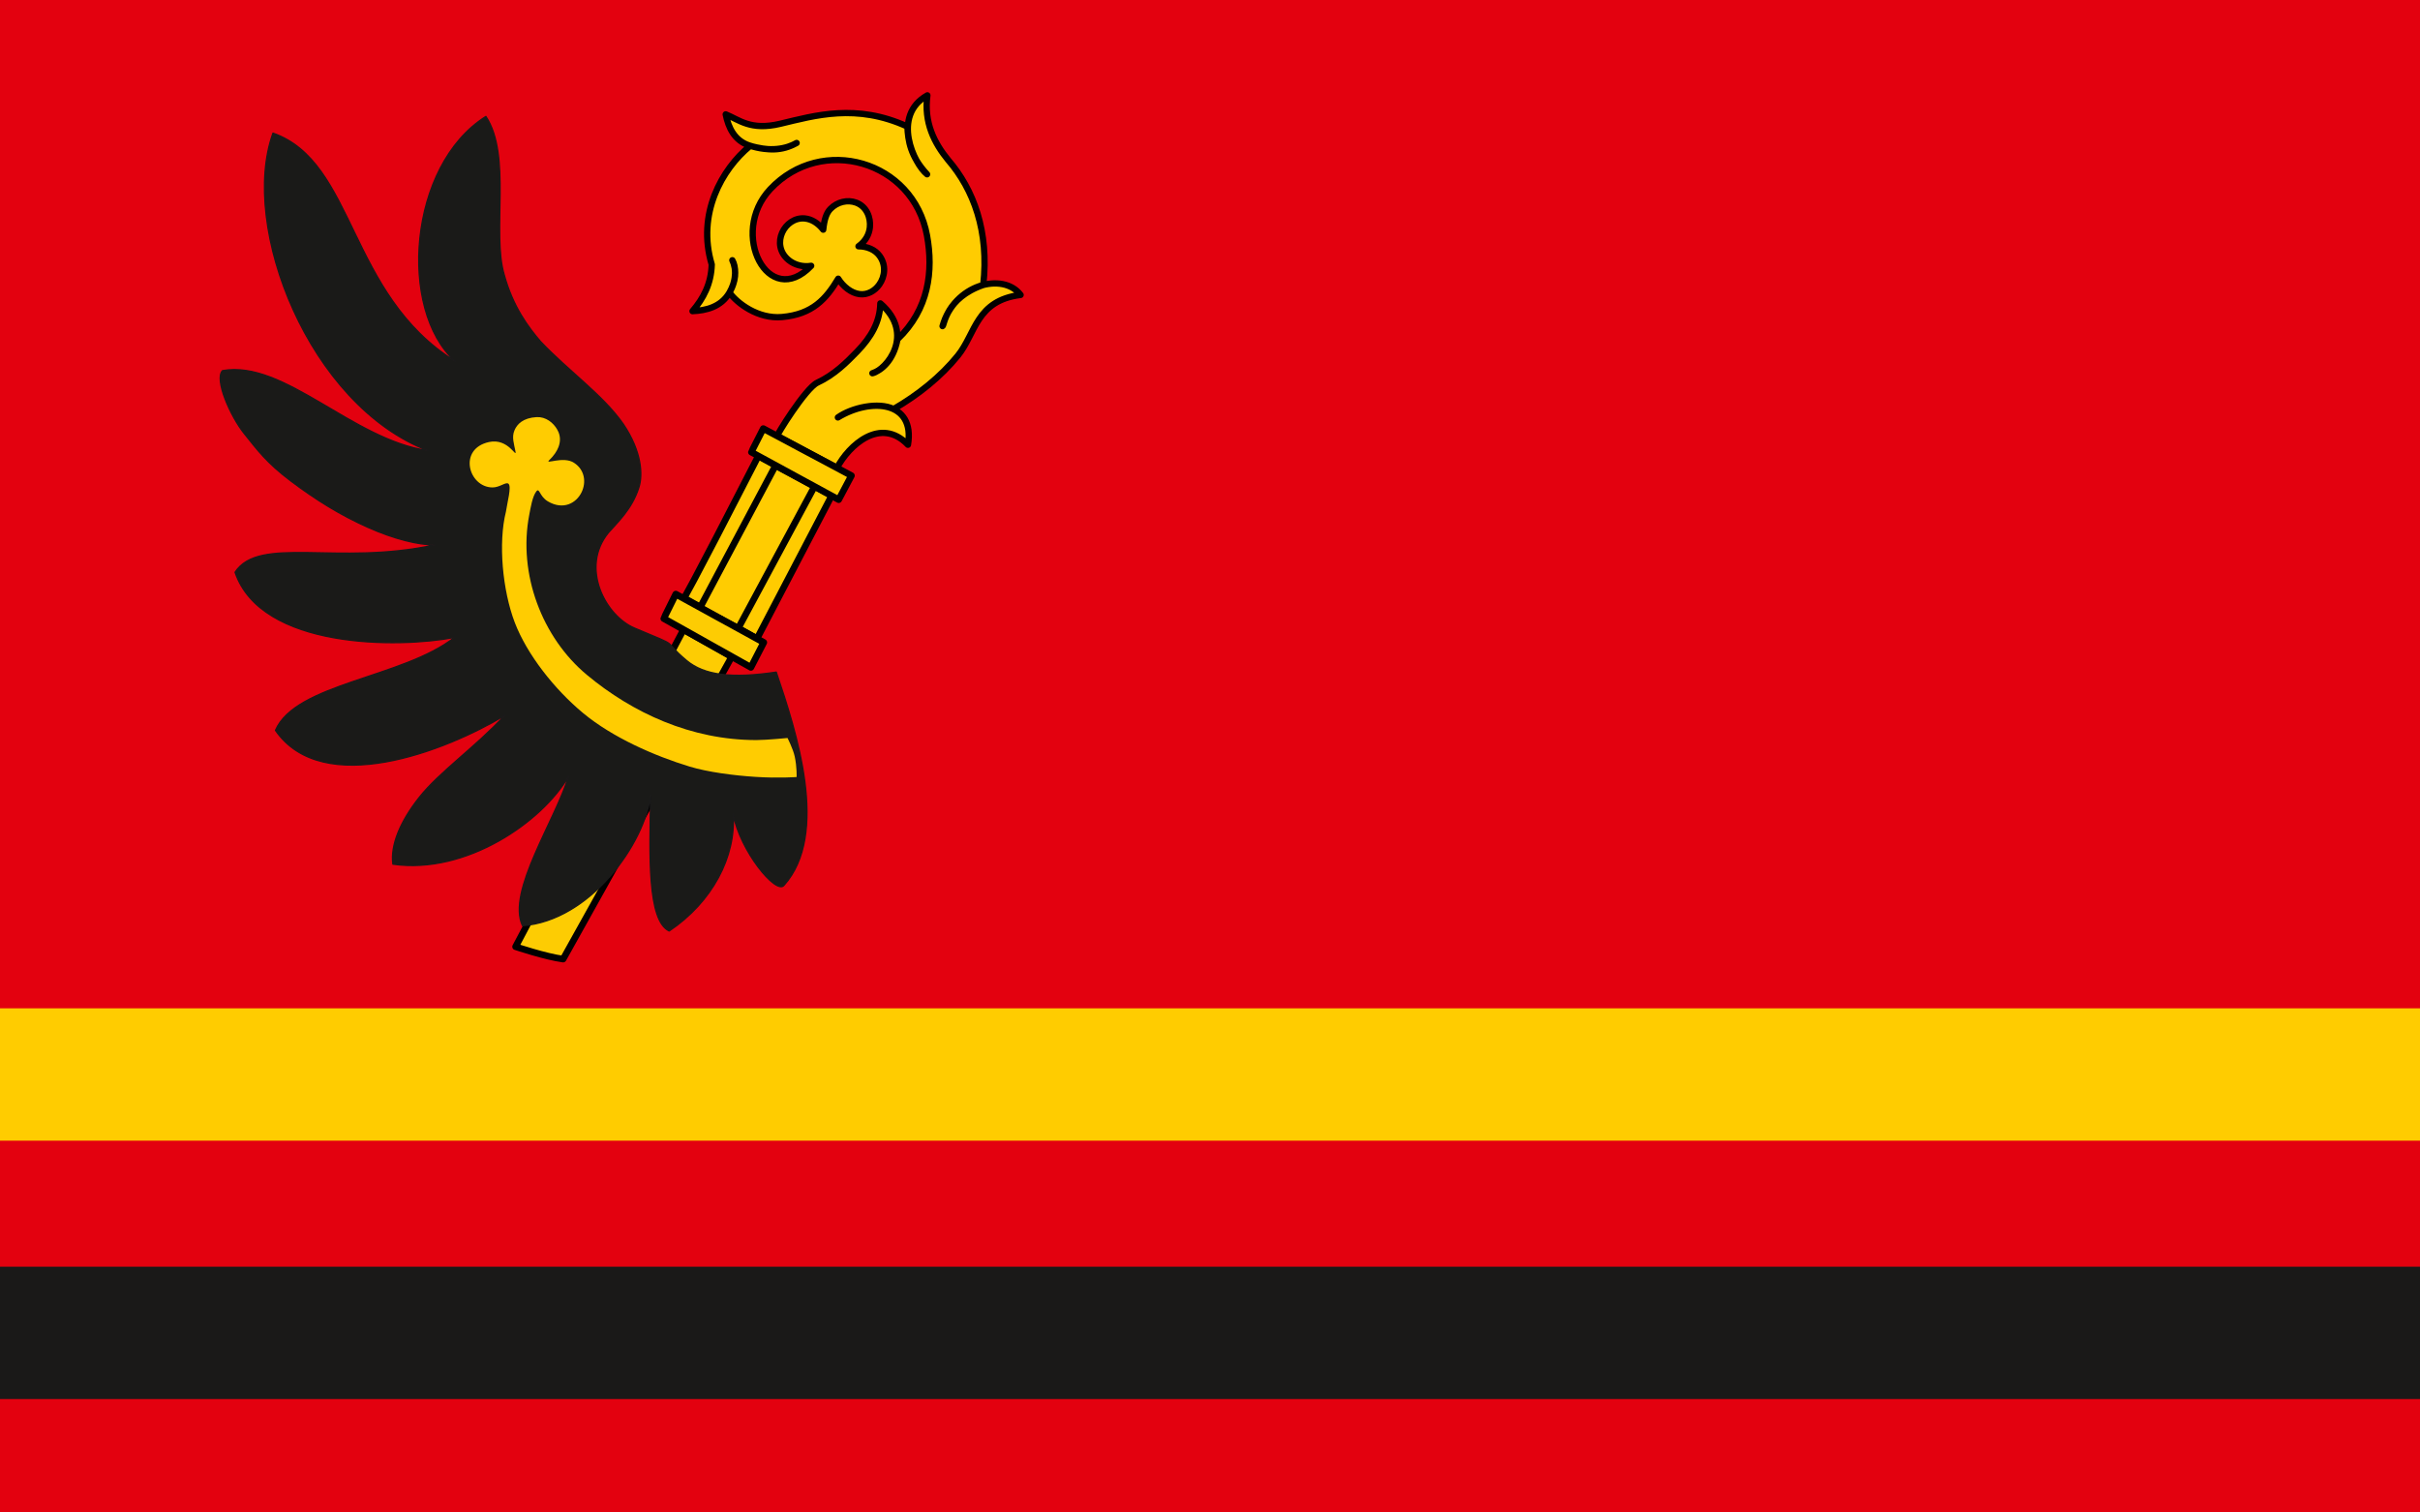 <?xml version="1.0" encoding="UTF-8" standalone="no"?>
<svg
   xmlns:dc="http://purl.org/dc/elements/1.1/"
   xmlns:cc="http://creativecommons.org/ns#"
   xmlns:rdf="http://www.w3.org/1999/02/22-rdf-syntax-ns#"
   xmlns:svg="http://www.w3.org/2000/svg"
   xmlns="http://www.w3.org/2000/svg"
   xmlns:sodipodi="http://sodipodi.sourceforge.net/DTD/sodipodi-0.dtd"
   xmlns:inkscape="http://www.inkscape.org/namespaces/inkscape"
   width="1920"
   height="1200"
   viewBox="0 0 508 317.5"
   version="1.1"
   id="svg939"
   inkscape:version="1.0.1 (3bc2e813f5, 2020-09-07)"
   sodipodi:docname="POL_Wąbrzeźno_flag_1.svg"
   inkscape:export-filename="C:\Users\weron\Documents\Będzie czytane xD\Flagi i tym podobne\Pomorze\Ziemia chełmińska\POL_Wąbrzeźno_flag.png"
   inkscape:export-xdpi="96"
   inkscape:export-ydpi="96">
  <defs
     id="defs933">
    <pattern
       id="EMFhbasepattern"
       patternUnits="userSpaceOnUse"
       width="6"
       height="6"
       x="0"
       y="0" />
  </defs>
  <sodipodi:namedview
     id="base"
     pagecolor="#ffffff"
     bordercolor="#666666"
     borderopacity="1.0"
     inkscape:pageopacity="0.0"
     inkscape:pageshadow="2"
     inkscape:zoom="0.23921879"
     inkscape:cx="1538.7352"
     inkscape:cy="223.13141"
     inkscape:document-units="mm"
     inkscape:current-layer="layer1"
     inkscape:document-rotation="0"
     showgrid="false"
     units="px"
     inkscape:window-width="1920"
     inkscape:window-height="1001"
     inkscape:window-x="-9"
     inkscape:window-y="-9"
     inkscape:window-maximized="1" />
  <g
     inkscape:label="Warstwa 1"
     inkscape:groupmode="layer"
     id="layer1">
    <rect
       style="opacity:1;fill:#e3010f;stroke-width:14.708;stroke-linecap:round;stroke-linejoin:round;paint-order:stroke fill markers"
       id="rect909"
       width="508"
       height="317.5"
       x="0"
       y="0" />
    <rect
       style="opacity:1;fill:#ffcc00;fill-opacity:1;stroke-width:4.349;stroke-linecap:round;stroke-linejoin:round;stroke-miterlimit:4;stroke-dasharray:none;paint-order:stroke fill markers"
       id="rect855"
       width="508"
       height="27.781"
       x="2.2888184e-05"
       y="211.667" />
    <rect
       style="opacity:1;fill:#1a1918;fill-opacity:1;stroke-width:4.351;stroke-linecap:round;stroke-linejoin:round;paint-order:stroke fill markers"
       id="rect851"
       width="508"
       height="27.781"
       x="2.2888184e-05"
       y="265.906" />
    <g
       inkscape:label="Image"
       id="g853"
       transform="matrix(0.264,0.014,-0.015,0.265,64.793,4.851)"
       style="opacity:0.538" />
    <path
       style="fill:#ffcb00;fill-opacity:1;stroke:#000000;stroke-width:1.384;stroke-linecap:butt;stroke-linejoin:round;stroke-miterlimit:4;stroke-dasharray:none;stroke-opacity:1"
       d="M 159.183,95.727 C 144.019,125.285 143.596,125.523 143.596,125.523 l 15.31,8.537 15.691,-30.042 z"
       id="path834"
       sodipodi:nodetypes="ccccc" />
    <path
       style="fill:#fdcc03;fill-opacity:1;stroke:#000000;stroke-width:1.389;stroke-linecap:butt;stroke-linejoin:round;stroke-miterlimit:4;stroke-dasharray:none;stroke-opacity:1"
       d="m 143.481,132.159 10.114,5.714 -35.387,63.455 c -3.686,-0.484 -9.979,-2.596 -9.979,-2.596 z"
       id="path1420"
       sodipodi:nodetypes="ccccc" />
    <path
       style="fill:#ffcc01;fill-opacity:1;stroke:#000000;stroke-width:1.389;stroke-linecap:butt;stroke-linejoin:round;stroke-miterlimit:4;stroke-dasharray:none;stroke-opacity:1"
       d="M 162.797,97.724 146.942,127.567 c 1.37,0.769 1.879,1.054 3.787,2.073 0.967,0.517 3.248,1.727 4.234,2.253 l 16.007,-29.768 z"
       id="path834-9"
       sodipodi:nodetypes="ccsccc" />
    <path
       style="fill:#fdcc03;fill-opacity:1;stroke:#000000;stroke-width:1.411;stroke-linecap:butt;stroke-linejoin:round;stroke-miterlimit:4;stroke-dasharray:none;stroke-opacity:1"
       d="m 141.86,124.722 c -2.49,4.944 -2.51,5.126 -2.51,5.126 l 18.274,10.24 2.698,-5.228 z"
       id="path1422"
       sodipodi:nodetypes="ccccc" />
    <path
       style="fill:#1a1a18;fill-opacity:1;stroke:#1a1a1a;stroke-width:0.274;stroke-linecap:round;stroke-linejoin:round;stroke-miterlimit:4;stroke-dasharray:none;stroke-opacity:1"
       d="M 101.999,24.447 C 85.684,34.698 83.532,65.087 95.538,75.831 73.041,61.803 74.605,34.013 57.304,27.948 50.197,47.631 64.958,85.159 89.906,94.612 73.933,92.321 59.7,75.504 46.712,77.806 c -1.769,1.787 1.636,9.587 4.609,13.269 2.722,3.372 4.61,6.038 9.811,9.949 5.157,3.878 10.282,7.082 16.173,9.705 5.457,2.429 10.465,3.636 13.916,3.672 -20.376,4.418 -36.784,-2.049 -41.877,5.726 5.506,16.156 34.315,15.938 46.076,13.679 -10.912,8.538 -33.31,9.613 -37.595,19.508 9.96,14.386 35.755,4.334 48.126,-3.121 -6.282,6.746 -13.71,11.845 -17.961,17.22 -3.971,5.021 -6.061,10.038 -5.515,13.992 15.434,2.216 31.404,-8.958 36.876,-18.441 -2.732,9.158 -13.034,24.242 -9.674,31.356 14.14,-1.023 25.765,-17.238 26.925,-27.614 -0.275,12.903 -0.729,26.516 3.868,28.729 9.039,-6.056 14.08,-15.637 13.422,-24.569 1.524,7.907 8.989,16.861 10.638,15.03 9.719,-10.79 2.58,-32.511 -1.581,-44.809 -9.232,1.386 -15.113,0.695 -18.846,-2.451 -5.652,-4.763 -0.392,-2.396 -10.898,-6.786 -6.106,-2.552 -11.483,-12.719 -5.478,-20.038 1.659,-1.933 4.962,-4.863 6.408,-9.564 0.769,-2.451 0.692,-7.308 -3.305,-13.237 -4.267,-6.116 -11.387,-11.034 -17.362,-17.323 -2.53,-2.963 -5.794,-7.287 -7.616,-13.976 -2.657,-8.887 1.593,-25.065 -3.854,-33.262 z"
       id="path837"
       sodipodi:nodetypes="cccccssscccccsccccccscsscccccc" />
    <path
       style="fill:#ffcc01;fill-opacity:1;stroke:none;stroke-width:0.278px;stroke-linecap:butt;stroke-linejoin:miter;stroke-opacity:1"
       d="m 165.311,154.921 c 0,0 -4.382,0.433 -6.524,0.434 -13.712,0.003 -26.015,-5.719 -35.578,-13.673 -9.42,-7.835 -14.507,-21.209 -12.106,-33.634 0.302,-1.562 0.658,-3.796 1.46,-4.865 0.704,-0.94 0.636,0.995 2.446,2.063 3.234,1.908 5.992,0.371 7.099,-1.961 0.963,-2.028 0.679,-4.657 -1.625,-6.142 -2.287,-1.474 -6.254,0.476 -5.188,-0.547 0.986,-0.946 1.611,-1.887 1.947,-2.78 0.421,-1.121 0.381,-2.172 0.002,-3.083 -0.606,-1.458 -2.055,-2.93 -3.902,-3.15 -0.228,-0.027 -0.462,-0.035 -0.702,-0.022 -2.824,0.159 -4.106,1.469 -4.645,2.784 -0.62,1.438 -0.071,2.881 0.204,4.38 0.309,1.684 -1.452,-2.827 -5.54,-1.936 -6.561,1.429 -4.334,9.473 0.697,9.537 1.546,0.02 2.81,-1.221 3.369,-0.786 0.716,0.557 -0.249,3.959 -0.522,5.88 -1.646,6.552 -0.709,16.532 1.849,23.235 2.57,6.734 8.352,14.059 14.365,19.044 6.169,5.114 14.946,8.972 22.36,11.226 3.742,1.138 9.197,1.863 13.792,2.157 4.931,0.315 8.655,0.032 8.655,0.032 0,0 0.086,-2.063 -0.404,-4.331 -0.335,-1.554 -1.509,-3.862 -1.509,-3.862 z"
       id="path838"
       sodipodi:nodetypes="csssssssssssscsssscsssscsc" />
    <path
       style="fill:#ffcc01;fill-opacity:1;stroke:#000000;stroke-width:1.323;stroke-linecap:round;stroke-linejoin:round;stroke-miterlimit:4;stroke-dasharray:none;stroke-opacity:1"
       d="m 163.142,91.537 c -0.24,-0.022 5.939,-10.037 8.433,-11.207 3.645,-1.709 6.154,-4.273 8.324,-6.501 2.983,-3.063 4.821,-6.267 4.9,-10.143 7.465,6.453 1.281,13.978 -1.667,14.664 1.759,-0.55 4.404,-2.516 5.263,-7.124 6.598,-6.285 7.565,-14.351 6.196,-21.802 -2.881,-15.684 -22.099,-21.209 -32.904,-9.714 -8.748,9.306 -0.321,25.455 8.595,16.092 -1.746,0.29 -3.485,-0.188 -4.719,-1.194 -1.996,-1.629 -2.184,-3.935 -1.382,-5.748 0.805,-1.821 2.639,-3.2 4.757,-3.001 1.391,0.13 2.777,0.945 3.871,2.352 0.215,-2.15 0.686,-3.508 1.496,-4.344 1.457,-1.504 3.615,-1.998 5.42,-1.328 2.198,0.815 3.091,3.143 2.874,5.201 -0.153,1.451 -0.895,2.888 -2.388,3.963 1.865,-0.001 3.479,0.737 4.391,1.96 1.494,2.002 1.141,4.43 -0.022,6.077 -0.947,1.341 -2.48,2.217 -4.145,2.005 -1.757,-0.224 -3.428,-1.573 -4.478,-3.24 -2.549,4.258 -5.39,7.472 -11.778,8.049 -5.094,0.46 -9.473,-2.938 -11.051,-5.134 1.276,-2.259 1.613,-4.606 0.603,-6.79 0.724,1.185 1.034,3.991 -0.603,6.79 -1.772,3.03 -4.915,3.774 -7.758,3.893 2.281,-2.655 3.922,-5.726 4.036,-9.791 -3.176,-10.598 2.109,-20.015 8.054,-24.894 3.728,0.969 6.555,1.162 9.769,-0.614 -2.058,1.196 -5.565,1.999 -10.007,0.504 -3.041,-1.024 -4.312,-3.703 -4.882,-6.509 2.779,1.105 5.183,3.469 11.44,1.979 7.311,-1.742 15.983,-4.327 26.697,0.582 0.138,2.959 0.606,6.234 4.133,10.021 -2.722,-2.129 -7.566,-12.312 0.062,-16.571 -0.762,5.676 1.442,10.015 4.369,13.578 5.318,6.166 8.637,14.984 7.363,26.222 -7.882,2.723 -8.176,8.495 -8.545,8.645 2.427,-8.768 12.703,-11.425 16.383,-6.553 -9.35,1.167 -9.399,8.076 -13.166,12.739 -3.551,4.395 -8.328,8.236 -13.488,11.213 -3.186,-1.553 -8.821,-0.294 -11.701,1.766 6.921,-4.205 16.273,-3.455 14.71,5.736 -5.75,-5.988 -12.422,0.121 -14.899,4.851 z"
       id="path873"
       sodipodi:nodetypes="csscccsscssscssscssscsccsccccscscccccccsccccc" />
    <path
       style="fill:#ffcc01;fill-opacity:1;stroke:#000000;stroke-width:1.389;stroke-linecap:butt;stroke-linejoin:round;stroke-miterlimit:4;stroke-dasharray:none;stroke-opacity:1"
       d="m 160.225,89.969 c -2.473,4.772 -2.492,4.948 -2.492,4.948 l 18.324,9.973 2.68,-5.046 z"
       id="path1422-0"
       sodipodi:nodetypes="ccccc" />
  </g>
</svg>
